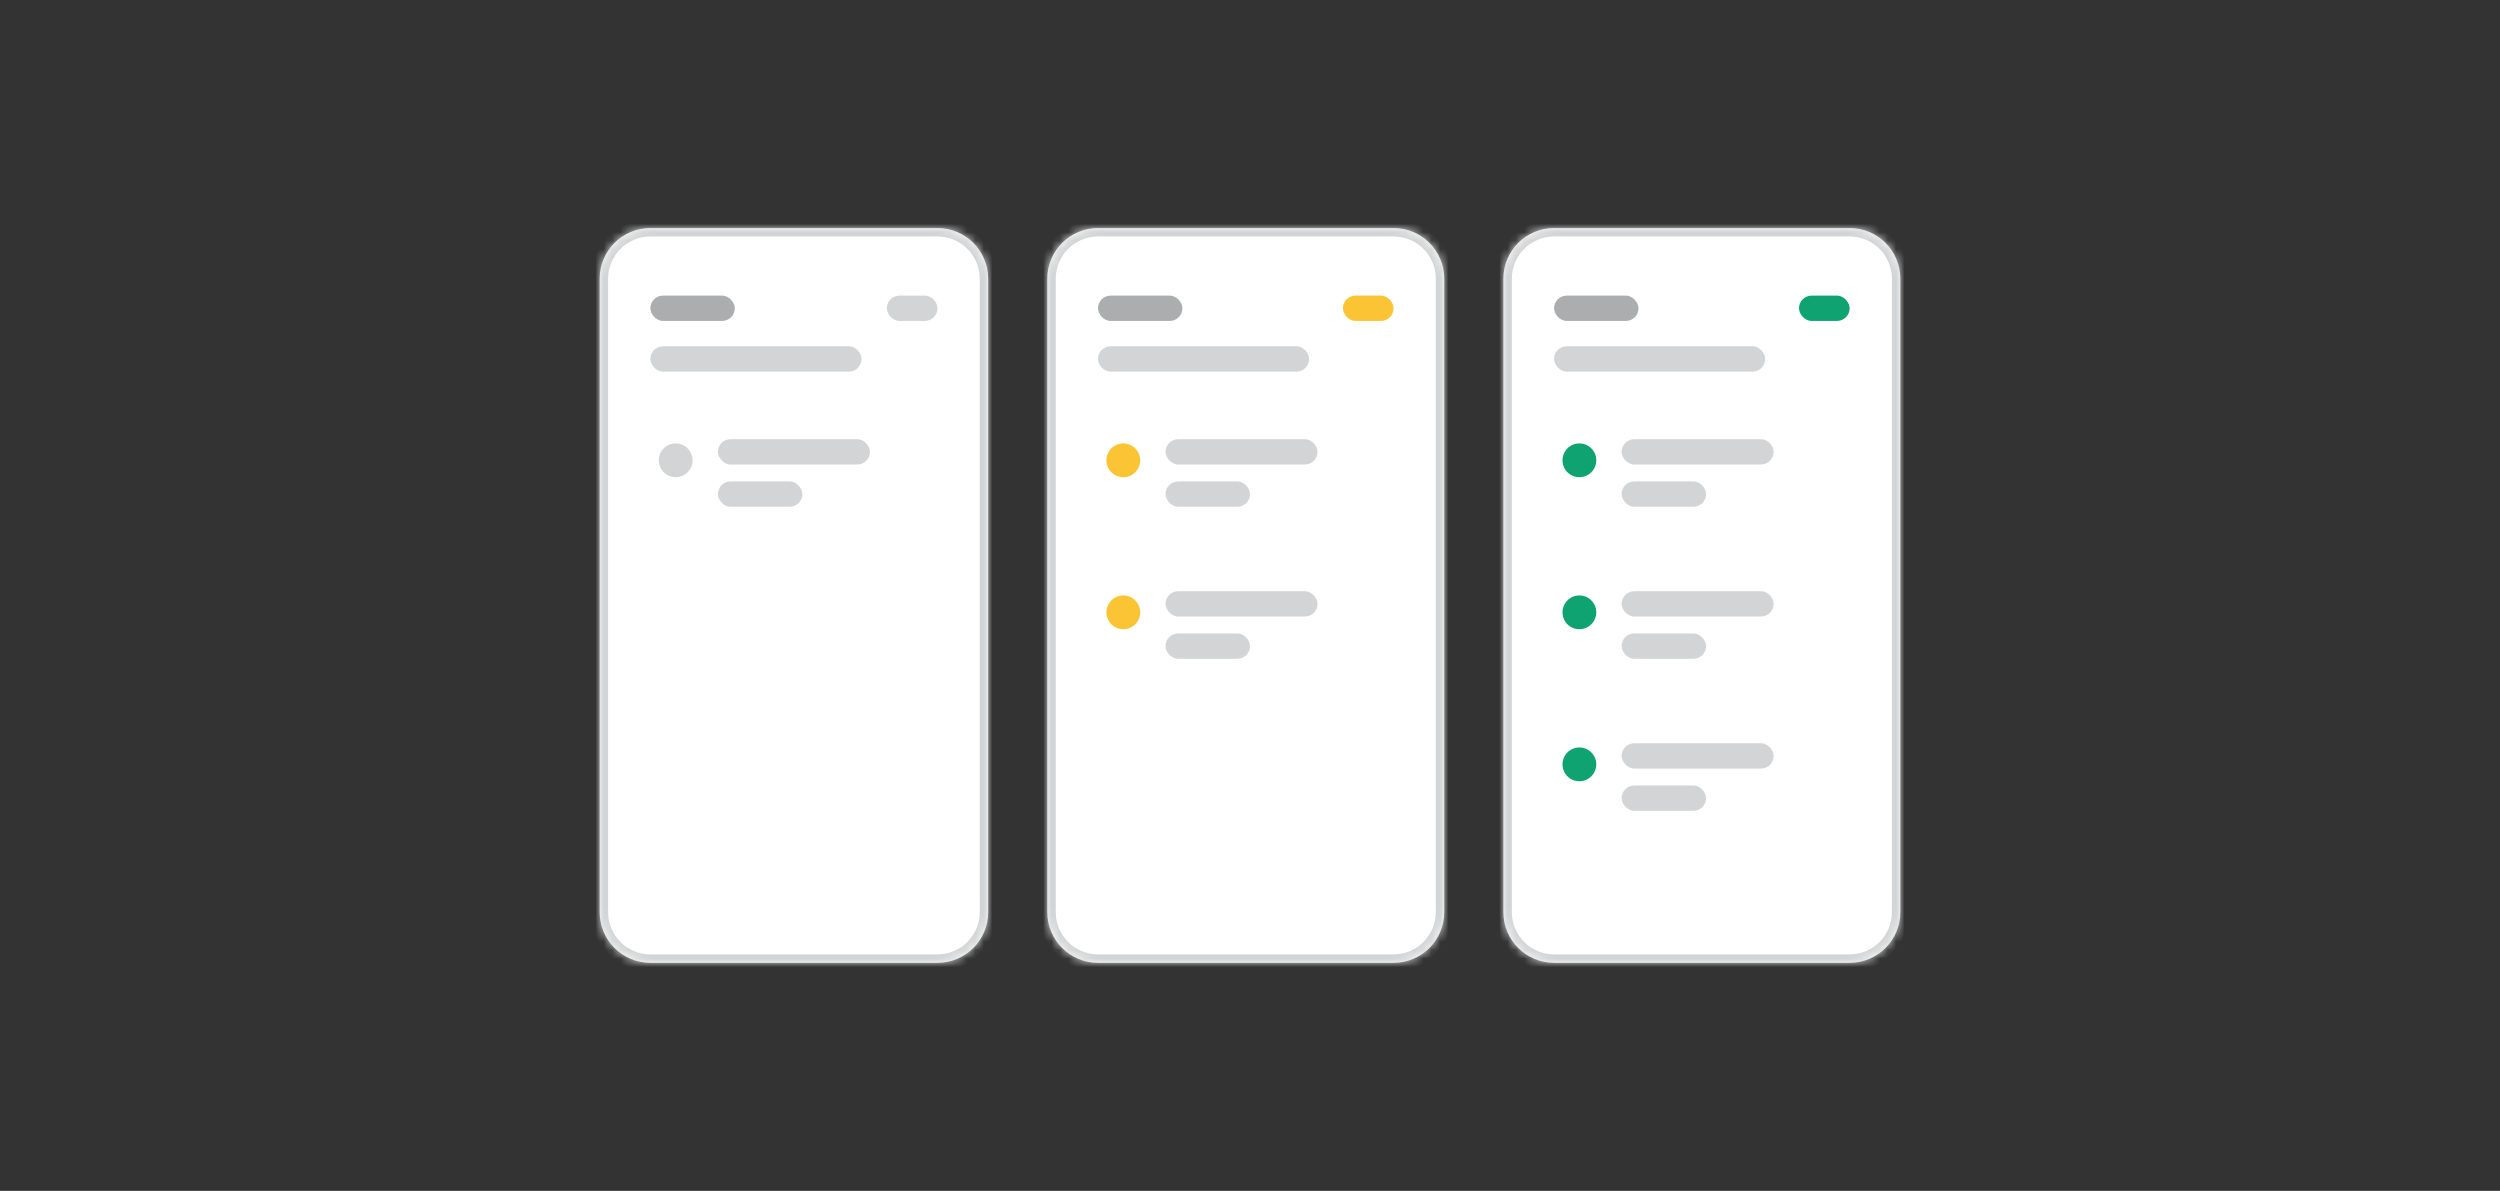 <svg width="296" height="141" viewBox="0 0 296 141" fill="none" xmlns="http://www.w3.org/2000/svg">
<rect x="0" y="0" width="296" height="141" fill="#333333" stroke="none"/>
<mask id="path-1-inside-1_99_10102" fill="white">
<path d="M71 33C71 29.686 73.686 27 77 27H111C114.314 27 117 29.686 117 33V108C117 111.314 114.314 114 111 114H77C73.686 114 71 111.314 71 108V33Z"/>
</mask>
<path d="M71 33C71 29.686 73.686 27 77 27H111C114.314 27 117 29.686 117 33V108C117 111.314 114.314 114 111 114H77C73.686 114 71 111.314 71 108V33Z" fill="white"/>
<path d="M77 28H111V26H77V28ZM116 33V108H118V33H116ZM111 113H77V115H111V113ZM72 108V33H70V108H72ZM77 113C74.239 113 72 110.761 72 108H70C70 111.866 73.134 115 77 115V113ZM116 108C116 110.761 113.761 113 111 113V115C114.866 115 118 111.866 118 108H116ZM111 28C113.761 28 116 30.239 116 33H118C118 29.134 114.866 26 111 26V28ZM77 26C73.134 26 70 29.134 70 33H72C72 30.239 74.239 28 77 28V26Z" fill="#D3D4D5" mask="url(#path-1-inside-1_99_10102)"/>
<rect x="77" y="35" width="10" height="3" rx="1.5" fill="#ABADAF"/>
<rect x="105" y="35" width="6" height="3" rx="1.5" fill="#D3D4D5"/>
<rect x="77" y="41" width="25" height="3" rx="1.5" fill="#D3D4D5"/>
<path d="M80 56.5C78.891 56.5 78 55.609 78 54.5C78 53.398 78.891 52.5 80 52.5C81.102 52.5 82 53.398 82 54.5C82 55.609 81.102 56.5 80 56.5Z" fill="#D3D4D5"/>
<rect x="85" y="52" width="18" height="3" rx="1.5" fill="#D3D4D5"/>
<rect x="85" y="57" width="10" height="3" rx="1.5" fill="#D3D4D5"/>
<mask id="path-9-inside-2_99_10102" fill="white">
<path d="M124 33C124 29.686 126.686 27 130 27H165C168.314 27 171 29.686 171 33V108C171 111.314 168.314 114 165 114H130C126.686 114 124 111.314 124 108V33Z"/>
</mask>
<path d="M124 33C124 29.686 126.686 27 130 27H165C168.314 27 171 29.686 171 33V108C171 111.314 168.314 114 165 114H130C126.686 114 124 111.314 124 108V33Z" fill="white"/>
<path d="M130 28H165V26H130V28ZM170 33V108H172V33H170ZM165 113H130V115H165V113ZM125 108V33H123V108H125ZM130 113C127.239 113 125 110.761 125 108H123C123 111.866 126.134 115 130 115V113ZM170 108C170 110.761 167.761 113 165 113V115C168.866 115 172 111.866 172 108H170ZM165 28C167.761 28 170 30.239 170 33H172C172 29.134 168.866 26 165 26V28ZM130 26C126.134 26 123 29.134 123 33H125C125 30.239 127.239 28 130 28V26Z" fill="#D3D4D5" mask="url(#path-9-inside-2_99_10102)"/>
<rect x="130" y="35" width="10" height="3" rx="1.5" fill="#ABADAF"/>
<rect x="159" y="35" width="6" height="3" rx="1.5" fill="#FBC434"/>
<rect x="130" y="41" width="25" height="3" rx="1.5" fill="#D3D4D5"/>
<path d="M133 56.5C131.891 56.5 131 55.609 131 54.5C131 53.398 131.891 52.5 133 52.5C134.102 52.5 135 53.398 135 54.5C135 55.609 134.102 56.5 133 56.5Z" fill="#FBC434"/>
<rect x="138" y="52" width="18" height="3" rx="1.5" fill="#D3D4D5"/>
<rect x="138" y="57" width="10" height="3" rx="1.5" fill="#D3D4D5"/>
<path d="M133 74.5C131.891 74.5 131 73.609 131 72.5C131 71.398 131.891 70.5 133 70.5C134.102 70.5 135 71.398 135 72.5C135 73.609 134.102 74.5 133 74.5Z" fill="#FBC434"/>
<rect x="138" y="70" width="18" height="3" rx="1.5" fill="#D3D4D5"/>
<rect x="138" y="75" width="10" height="3" rx="1.5" fill="#D3D4D5"/>
<mask id="path-20-inside-3_99_10102" fill="white">
<path d="M178 33C178 29.686 180.686 27 184 27H219C222.314 27 225 29.686 225 33V108C225 111.314 222.314 114 219 114H184C180.686 114 178 111.314 178 108V33Z"/>
</mask>
<path d="M178 33C178 29.686 180.686 27 184 27H219C222.314 27 225 29.686 225 33V108C225 111.314 222.314 114 219 114H184C180.686 114 178 111.314 178 108V33Z" fill="white"/>
<path d="M184 28H219V26H184V28ZM224 33V108H226V33H224ZM219 113H184V115H219V113ZM179 108V33H177V108H179ZM184 113C181.239 113 179 110.761 179 108H177C177 111.866 180.134 115 184 115V113ZM224 108C224 110.761 221.761 113 219 113V115C222.866 115 226 111.866 226 108H224ZM219 28C221.761 28 224 30.239 224 33H226C226 29.134 222.866 26 219 26V28ZM184 26C180.134 26 177 29.134 177 33H179C179 30.239 181.239 28 184 28V26Z" fill="#D3D4D5" mask="url(#path-20-inside-3_99_10102)"/>
<rect x="184" y="35" width="10" height="3" rx="1.5" fill="#ABADAF"/>
<rect x="213" y="35" width="6" height="3" rx="1.5" fill="#0EA371"/>
<rect x="184" y="41" width="25" height="3" rx="1.5" fill="#D3D4D5"/>
<path d="M187 56.5C185.891 56.5 185 55.609 185 54.5C185 53.398 185.891 52.5 187 52.5C188.102 52.5 189 53.398 189 54.5C189 55.609 188.102 56.5 187 56.5Z" fill="#0EA371"/>
<rect x="192" y="52" width="18" height="3" rx="1.5" fill="#D3D4D5"/>
<rect x="192" y="57" width="10" height="3" rx="1.5" fill="#D3D4D5"/>
<path d="M187 74.5C185.891 74.5 185 73.609 185 72.5C185 71.398 185.891 70.5 187 70.5C188.102 70.5 189 71.398 189 72.5C189 73.609 188.102 74.5 187 74.5Z" fill="#0EA371"/>
<rect x="192" y="70" width="18" height="3" rx="1.5" fill="#D3D4D5"/>
<rect x="192" y="75" width="10" height="3" rx="1.5" fill="#D3D4D5"/>
<path d="M187 92.5C185.891 92.5 185 91.609 185 90.5C185 89.398 185.891 88.5 187 88.5C188.102 88.5 189 89.398 189 90.5C189 91.609 188.102 92.5 187 92.5Z" fill="#0EA371"/>
<rect x="192" y="88" width="18" height="3" rx="1.5" fill="#D3D4D5"/>
<rect x="192" y="93" width="10" height="3" rx="1.5" fill="#D3D4D5"/>
</svg>
